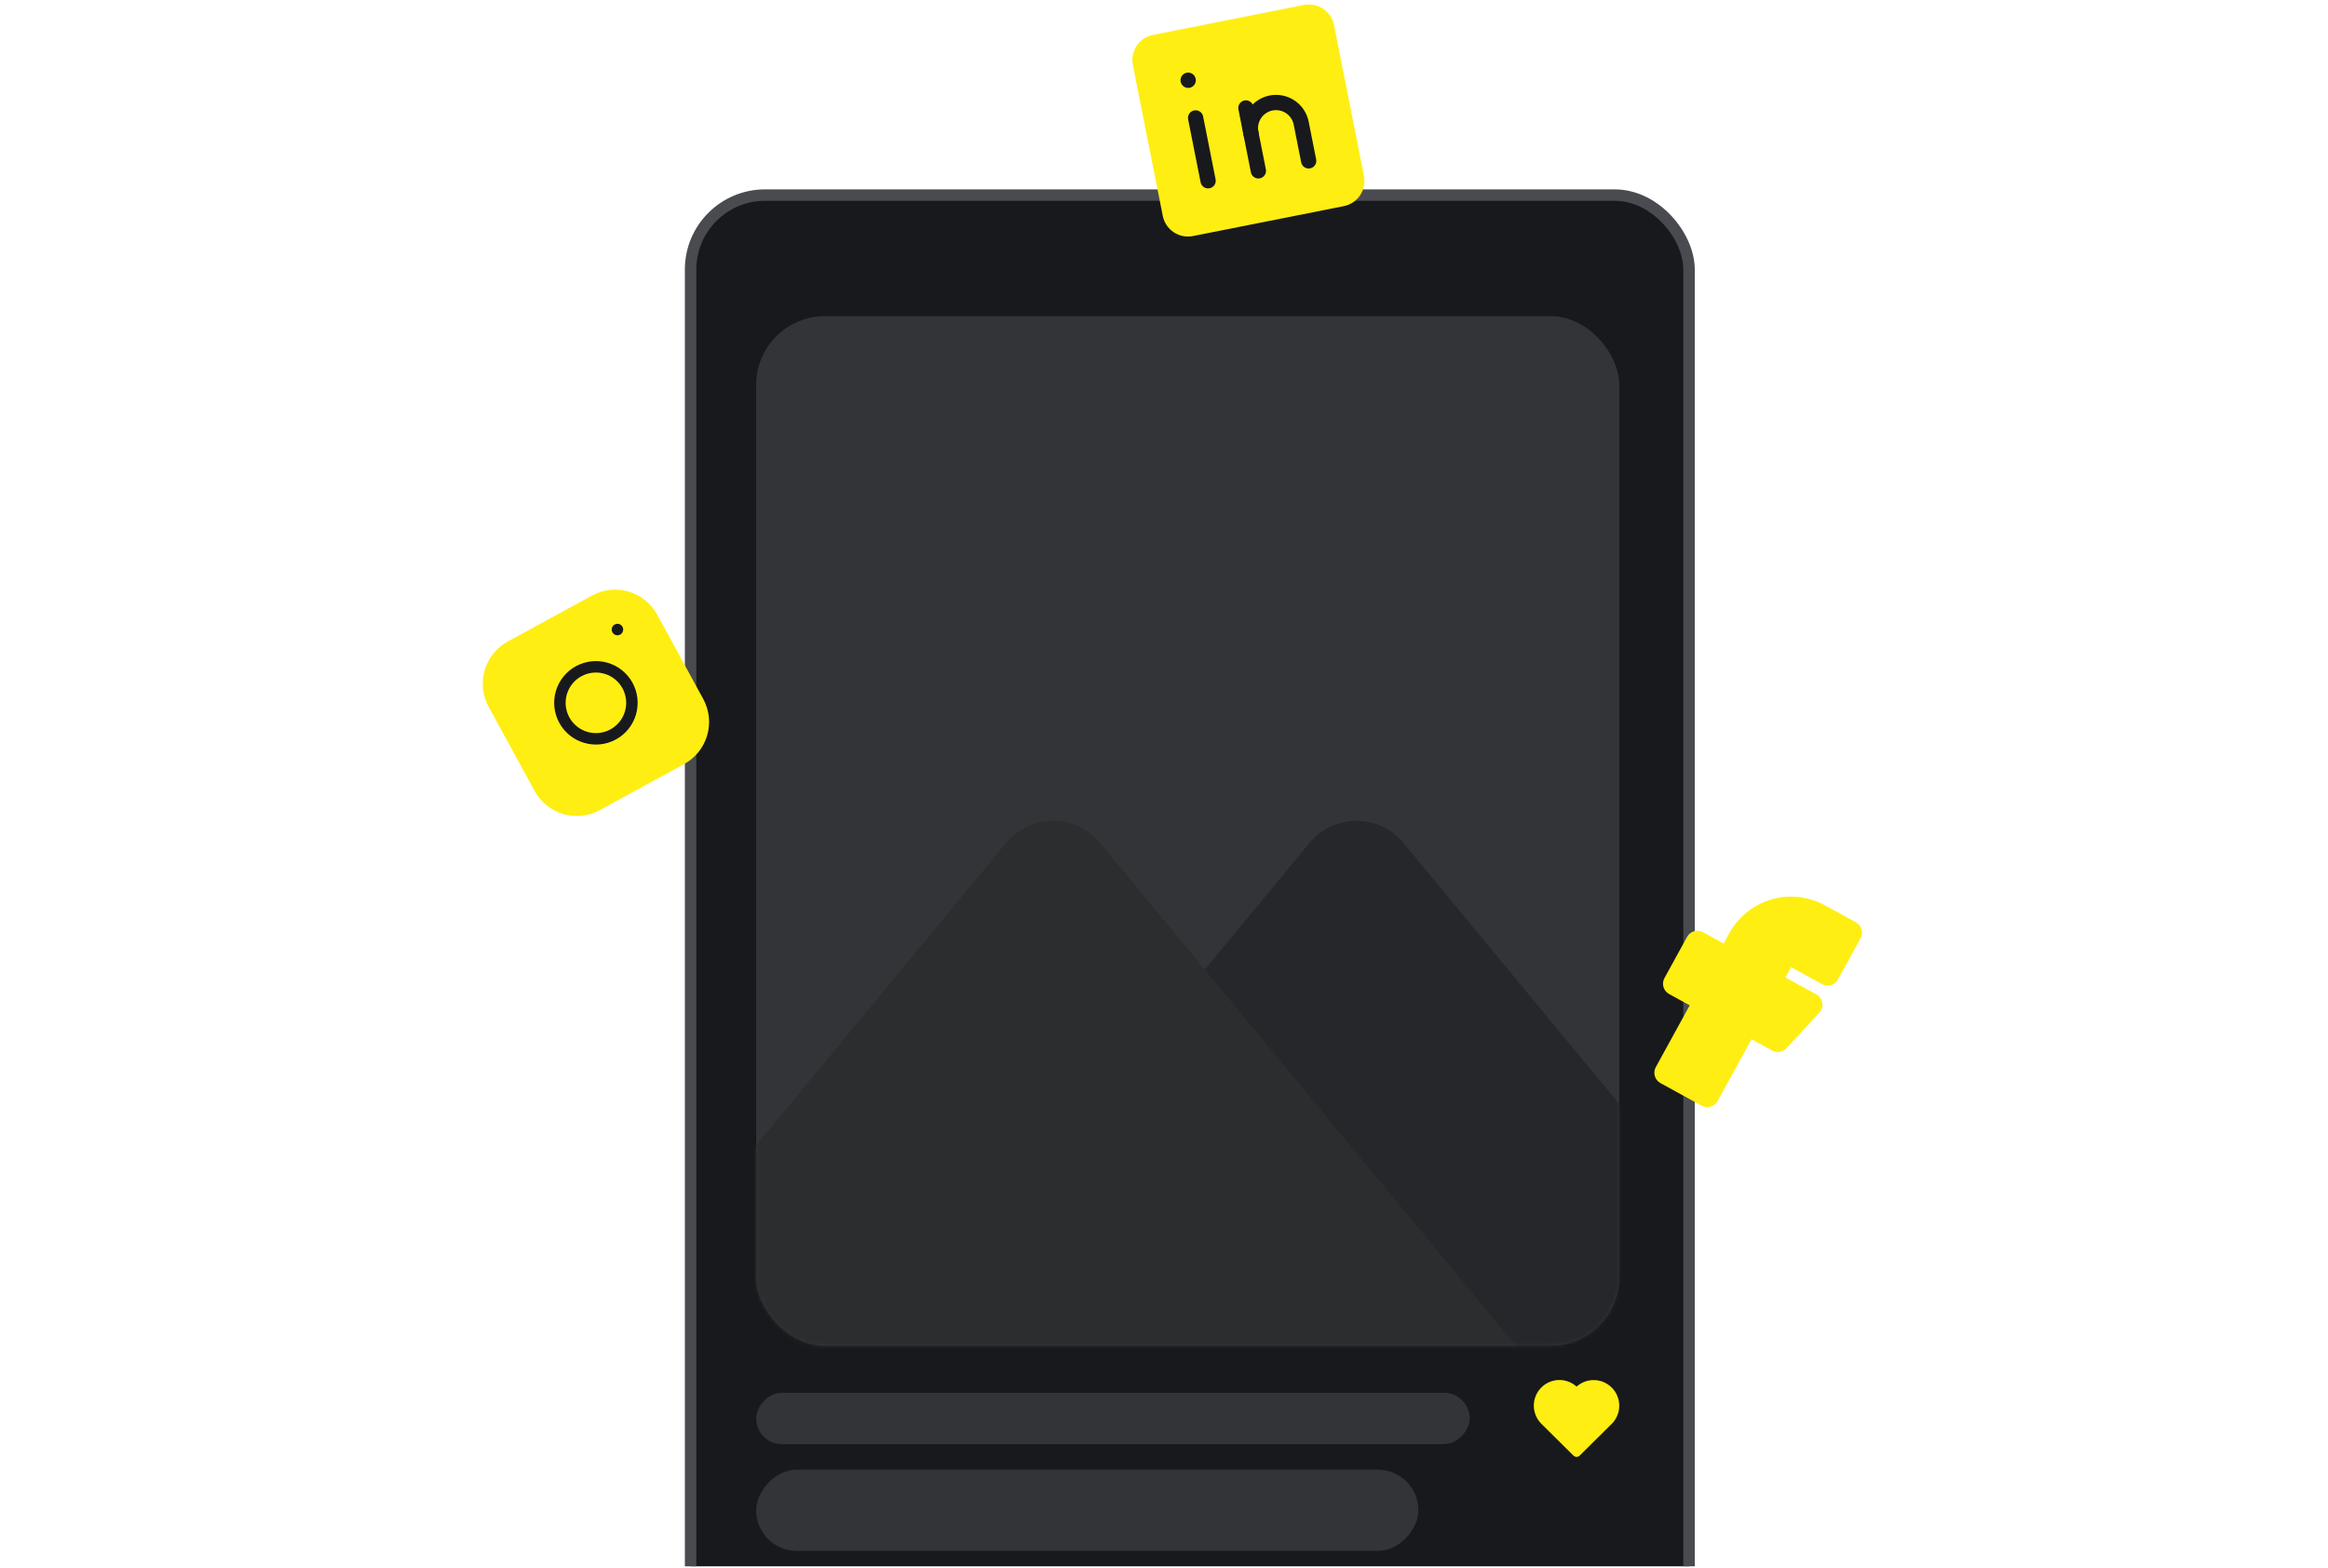 <svg width="610" height="411" viewBox="0 0 610 411" fill="none" xmlns="http://www.w3.org/2000/svg">
<g clip-path="url(#clip0_313_219)">
<rect x="180.954" y="51.125" width="261.622" height="464.265" rx="19.5" fill="#18191D" stroke="#494B50" stroke-width="3"/>
<rect x="198.133" y="82.85" width="226.154" height="269.818" rx="18" fill="#333437"/>
<rect width="186.969" height="13.435" rx="6.717" transform="matrix(1 0 0 -1 198.133 378.42)" fill="#333437"/>
<rect width="173.534" height="21.272" rx="10.636" transform="matrix(1 0 0 -1 198.133 406.409)" fill="#333437"/>
<path d="M407.483 361.722C408.474 361.554 409.49 361.609 410.457 361.885C411.423 362.161 412.316 362.651 413.068 363.318L413.109 363.355L413.147 363.321C413.865 362.691 414.709 362.221 415.623 361.943C416.537 361.665 417.499 361.586 418.446 361.709L418.722 361.749C419.915 361.955 421.031 362.481 421.951 363.269C422.871 364.058 423.56 365.08 423.946 366.228C424.332 367.377 424.4 368.608 424.144 369.792C423.887 370.976 423.315 372.069 422.488 372.954L422.286 373.161L422.233 373.207L413.892 381.468C413.699 381.659 413.444 381.773 413.174 381.79C412.904 381.807 412.636 381.725 412.422 381.56L412.316 381.468L403.927 373.159C403.039 372.294 402.407 371.2 402.101 369.999C401.796 368.797 401.829 367.534 402.197 366.35C402.566 365.166 403.254 364.107 404.187 363.29C405.12 362.473 406.261 361.931 407.483 361.722Z" fill="#FFEE12"/>
<mask id="mask0_313_219" style="mask-type:alpha" maskUnits="userSpaceOnUse" x="198" y="82" width="227" height="271">
<rect x="198.133" y="82.85" width="226.154" height="269.818" rx="18" fill="#333437"/>
</mask>
<g mask="url(#mask0_313_219)">
<path d="M343.098 220.922C349.497 213.182 361.361 213.182 367.761 220.922L476.785 352.787C485.41 363.219 477.99 378.982 464.454 378.982H246.405C232.869 378.982 225.449 363.219 234.074 352.787L343.098 220.922Z" fill="#26272A"/>
<path d="M263.614 220.922C270.013 213.182 281.878 213.182 288.277 220.922L397.301 352.787C405.926 363.219 398.506 378.982 384.97 378.982H166.921C153.385 378.982 145.965 363.219 154.59 352.787L263.614 220.922Z" fill="#2C2D2F"/>
</g>
<path d="M128.03 185.192C126.431 182.263 126.061 178.819 127.001 175.617C127.941 172.415 130.114 169.717 133.043 168.118L155.13 156.058C158.059 154.458 161.503 154.088 164.705 155.028C167.907 155.968 170.604 158.142 172.203 161.07L184.264 183.157C185.863 186.086 186.234 189.53 185.293 192.732C184.353 195.934 182.18 198.631 179.251 200.23L157.164 212.291C154.236 213.89 150.791 214.261 147.589 213.321C144.388 212.381 141.69 210.207 140.091 207.278L128.03 185.192Z" fill="#FFEE12"/>
<path d="M147.863 188.698C149.063 190.895 151.086 192.525 153.487 193.23C155.888 193.935 158.472 193.658 160.668 192.458C162.865 191.259 164.495 189.236 165.2 186.834C165.905 184.433 165.627 181.85 164.428 179.653C163.228 177.456 161.205 175.826 158.804 175.121C156.403 174.416 153.819 174.694 151.623 175.893C149.426 177.093 147.796 179.116 147.091 181.517C146.386 183.919 146.664 186.502 147.863 188.698Z" stroke="#18191D" stroke-width="3" stroke-linecap="round" stroke-linejoin="round"/>
<path d="M161.786 164.968L161.791 164.977" stroke="#18191D" stroke-width="3" stroke-linecap="round" stroke-linejoin="round"/>
<path d="M486.301 241.695C486.962 242.058 487.467 242.65 487.72 243.361C487.973 244.071 487.956 244.85 487.673 245.549L487.519 245.875L481.593 256.671C481.23 257.332 480.638 257.837 479.927 258.09C479.217 258.343 478.438 258.326 477.739 258.043L477.413 257.889L469.316 253.445L467.835 256.144L475.932 260.588C476.316 260.799 476.65 261.09 476.913 261.44C477.176 261.791 477.361 262.194 477.456 262.622C477.55 263.05 477.552 263.493 477.462 263.922C477.371 264.351 477.19 264.755 476.931 265.109L476.711 265.381L468.087 274.696C467.66 275.156 467.103 275.474 466.491 275.609C465.879 275.743 465.24 275.688 464.66 275.449L464.345 275.301L458.946 272.338L450.058 288.532C449.695 289.193 449.103 289.698 448.392 289.951C447.682 290.204 446.903 290.187 446.204 289.904L445.878 289.75L435.082 283.825C434.421 283.462 433.916 282.869 433.663 282.158C433.41 281.448 433.427 280.669 433.71 279.97L433.864 279.644L442.752 263.45L437.354 260.487C436.693 260.124 436.188 259.532 435.935 258.821C435.682 258.111 435.699 257.332 435.982 256.633L436.136 256.307L442.062 245.511C442.425 244.85 443.018 244.345 443.728 244.092C444.439 243.839 445.217 243.856 445.916 244.139L446.242 244.293L451.64 247.256L453.122 244.557C455.421 240.367 459.255 237.231 463.818 235.808C468.381 234.386 473.318 234.787 477.591 236.928L478.204 237.251L486.301 241.695Z" fill="#FFEE12"/>
<path d="M296.84 17.044C296.493 15.297 296.855 13.483 297.846 12.002C298.836 10.521 300.375 9.495 302.122 9.148L341.657 1.307C343.404 0.96 345.218 1.322 346.699 2.313C348.18 3.303 349.206 4.841 349.553 6.589L357.394 46.123C357.741 47.871 357.379 49.685 356.389 51.166C355.398 52.646 353.86 53.673 352.112 54.02L312.578 61.861C310.83 62.208 309.016 61.846 307.536 60.855C306.055 59.865 305.028 58.326 304.682 56.579L296.84 17.044Z" fill="#FFEE12"/>
<path d="M313.287 30.898L316.554 47.371" stroke="#18191D" stroke-width="4" stroke-linecap="round" stroke-linejoin="round"/>
<path d="M311.332 21.023L311.335 21.036" stroke="#18191D" stroke-width="4" stroke-linecap="round" stroke-linejoin="round"/>
<path d="M329.731 44.769L326.463 28.296" stroke="#18191D" stroke-width="4" stroke-linecap="round" stroke-linejoin="round"/>
<path d="M342.909 42.155L340.948 32.272C340.602 30.524 339.575 28.986 338.094 27.995C336.614 27.005 334.8 26.643 333.052 26.989C331.305 27.336 329.767 28.363 328.776 29.843C327.785 31.324 327.424 33.138 327.77 34.886" stroke="#18191D" stroke-width="4" stroke-linecap="round" stroke-linejoin="round"/>
</g>
<defs>
<clipPath id="clip0_313_219">
<rect width="610" height="410.452" fill="white"/>
</clipPath>
</defs>
</svg>
